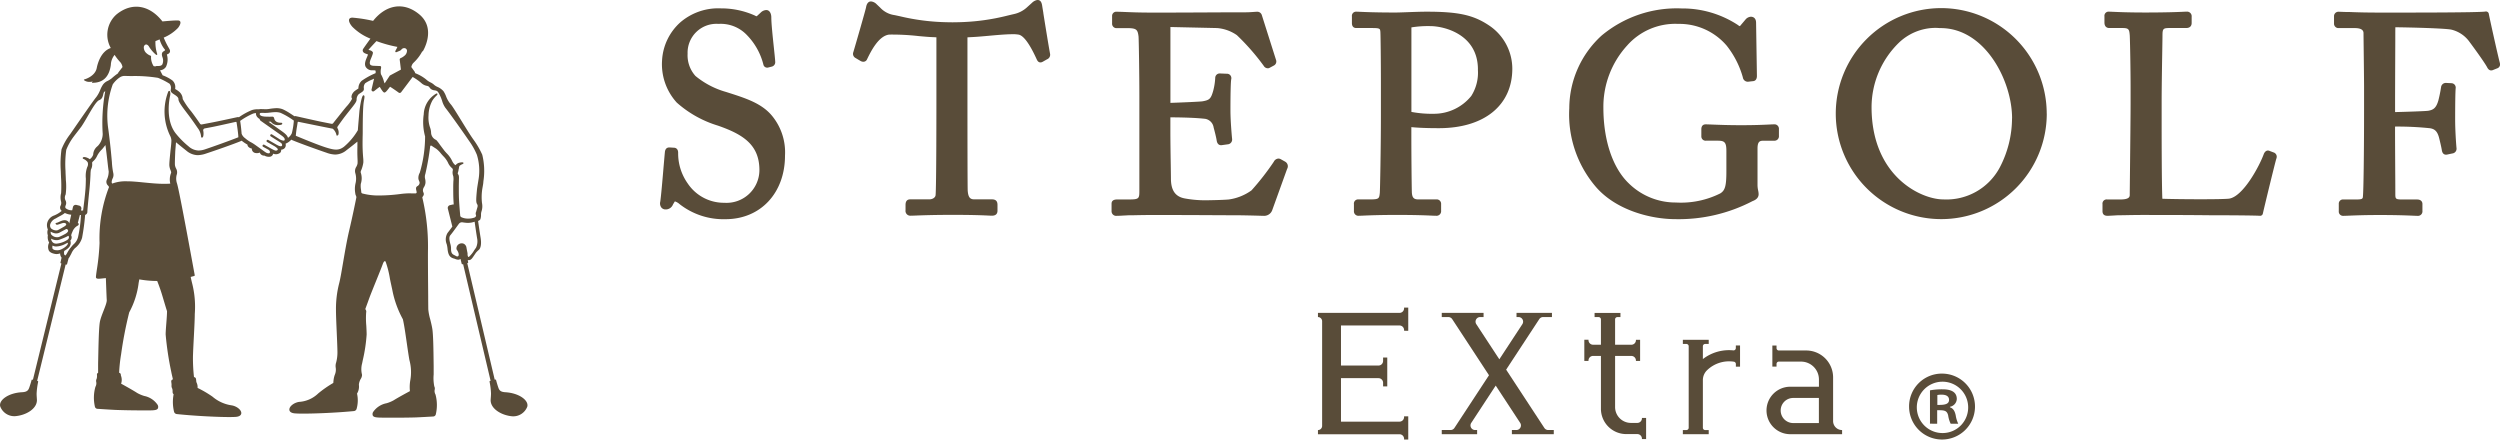 <svg height="42.195" viewBox="0 0 240 42.195" width="240" xmlns="http://www.w3.org/2000/svg"><g fill="#594c39" transform="translate(-175.291 -913.906)"><path d="m245.124 922.776-.137-.044a8.03 8.03 0 0 1 -2.932-1.533 2.972 2.972 0 0 1 -.754-2.14 2.768 2.768 0 0 1 2.966-2.859 3.463 3.463 0 0 1 2.721 1.066 6.231 6.231 0 0 1 1.595 2.865.369.369 0 0 0 .356.27.4.4 0 0 0 .119-.018l.317-.08a.435.435 0 0 0 .336-.481c-.01-.229-.064-.736-.132-1.378-.108-1.019-.242-2.287-.242-2.856 0-.429-.192-.717-.477-.717a.791.791 0 0 0 -.526.23l-.356.329c-.006.006-.037.036-.049.036a.4.4 0 0 1 -.158-.063 7.883 7.883 0 0 0 -3.263-.693 5.577 5.577 0 0 0 -3.919 1.353 5.287 5.287 0 0 0 -1.738 3.61 5.475 5.475 0 0 0 1.408 4.08 10.527 10.527 0 0 0 3.96 2.215l.042.015c2.429.851 3.934 1.861 3.934 4.263a3.156 3.156 0 0 1 -3.367 3.127 4.174 4.174 0 0 1 -3.516-1.855 4.994 4.994 0 0 1 -.919-2.953c0-.352-.218-.478-.4-.478l-.419-.026c-.114 0-.382 0-.449.4-.027.261-.075.822-.132 1.476-.1 1.227-.25 2.909-.318 3.336a.653.653 0 0 0 .112.561.5.5 0 0 0 .387.177.738.738 0 0 0 .721-.472c.071-.119.168-.282.187-.3a1.248 1.248 0 0 1 .452.265 6.829 6.829 0 0 0 4.407 1.444c3.362 0 5.711-2.513 5.711-6.111a5.512 5.512 0 0 0 -1.235-3.8c-.993-1.21-2.517-1.697-4.293-2.261zm53.549 6.653-.437-.245a.5.5 0 0 0 -.222-.056.535.535 0 0 0 -.443.314 24.742 24.742 0 0 1 -2.135 2.739 4.862 4.862 0 0 1 -2.177.874c-.543.051-1.875.078-2.324.078a10.774 10.774 0 0 1 -1.926-.181c-.872-.17-1.287-.751-1.308-1.824 0-.2-.008-.7-.017-1.321-.016-.992-.037-2.351-.037-3.246v-1.39c1.7.007 2.694.074 3.23.131a.984.984 0 0 1 .924.849c.109.4.243.932.288 1.222.054.39.263.472.428.472a.468.468 0 0 0 .082-.007l.613-.085a.455.455 0 0 0 .362-.495c-.038-.394-.16-1.759-.16-2.752 0-1.607.029-2.727.072-2.978a.439.439 0 0 0 -.073-.382.412.412 0 0 0 -.331-.16l-.679-.028a.428.428 0 0 0 -.45.437 6.075 6.075 0 0 1 -.2 1.248c-.216.744-.349.873-1.019.989-.245.041-2.32.126-3.083.15v-7.282l4.479.1a3.849 3.849 0 0 1 1.9.68 21.928 21.928 0 0 1 2.575 2.941.465.465 0 0 0 .39.241.335.335 0 0 0 .182-.048l.395-.211a.435.435 0 0 0 .214-.556l-1.363-4.3a.453.453 0 0 0 -.465-.313c-.05 0-.153.007-.284.016-.218.016-.518.037-.783.037-1.322 0-2.644.007-3.966.014s-2.642.013-3.964.013h-1.175c-1.111 0-1.894-.032-2.465-.056-.336-.013-.6-.024-.818-.024a.4.4 0 0 0 -.451.4v.721a.423.423 0 0 0 .477.451h.962c.912 0 1.016.143 1.1.8.025.251.079 3.588.079 5.794v8.944c0 .843 0 .911-1.071.911h-1.068c-.438 0-.53.217-.53.4v.721a.443.443 0 0 0 .5.45c.153 0 .348-.01.611-.025l.536-.028c.228 0 .494 0 .8-.01.413-.008.9-.017 1.469-.017 2.57 0 4.54.01 6.049.018.932.005 1.688.009 2.3.009h.008c1.122.018 1.745.037 2.063.047l.264.006a.826.826 0 0 0 .835-.575l1.414-3.921a.507.507 0 0 0 -.177-.701zm21.8-8.928c0 3.522-2.7 5.71-7.046 5.71-1.09 0-1.96-.033-2.646-.1v1.089c0 1.347.028 4.9.053 5.241.041.454.2.609.617.609h1.709a.424.424 0 0 1 .478.451v.64a.442.442 0 0 1 -.5.478c-.107 0-.25-.006-.457-.015-.507-.023-1.45-.065-3.254-.065-1.731 0-2.739.043-3.281.067-.194.008-.325.013-.4.013a.427.427 0 0 1 -.478-.45v-.669a.4.4 0 0 1 .425-.451h1.147c.844 0 .855-.094.913-.619.022-.224.105-4.341.105-7.5v-3.071c0-1.923-.029-4.679-.052-4.913-.028-.282-.035-.349-.779-.349h-1.527c-.194 0-.425-.083-.425-.477v-.641a.4.4 0 0 1 .425-.451c.077 0 .2.005.379.013.495.022 1.525.067 3.412.067.2 0 .6-.014 1.058-.031.641-.023 1.367-.049 1.879-.049 3.13 0 4.556.323 6.1 1.381a5 5 0 0 1 2.145 4.091zm-3.3.08c0-3.419-3.3-4.168-4.569-4.168a9.939 9.939 0 0 0 -1.818.123v8.114a10.613 10.613 0 0 0 2.192.179 4.6 4.6 0 0 0 3.554-1.709 4.182 4.182 0 0 0 .636-2.539zm28.418 5.263c-.117 0-.28.008-.507.019-.492.023-1.315.062-2.644.062-1.243 0-2.215-.039-2.795-.062-.276-.011-.476-.019-.6-.019-.194 0-.425.083-.425.477v.668a.41.41 0 0 0 .451.424h1.122c.633 0 .831.133.831.965v1.975c0 1.4-.123 1.837-.588 2.121a8.432 8.432 0 0 1 -4.249.873 6.409 6.409 0 0 1 -4.517-1.823c-1.559-1.485-2.454-4.14-2.454-7.285a8.708 8.708 0 0 1 2.278-5.96 6.156 6.156 0 0 1 4.906-2.079 5.966 5.966 0 0 1 4.655 2.092 8.658 8.658 0 0 1 1.548 3.036.484.484 0 0 0 .5.424l.452-.053c.093 0 .4-.036.4-.508l-.08-5.095c0-.543-.385-.585-.5-.585a.731.731 0 0 0 -.523.28l-.463.547a.382.382 0 0 1 -.072.079.418.418 0 0 1 -.171-.1 9.7 9.7 0 0 0 -5.419-1.6 11.257 11.257 0 0 0 -7.678 2.6 9.475 9.475 0 0 0 -3.106 6.979 10.69 10.69 0 0 0 2.52 7.513c1.972 2.315 5.367 3.136 7.676 3.136a15.361 15.361 0 0 0 7.388-1.728c.192-.077.592-.237.592-.672a1.832 1.832 0 0 0 -.047-.359 2.6 2.6 0 0 1 -.059-.495v-3.524c0-.7.244-.751.563-.751h1.042a.431.431 0 0 0 .45-.478v-.64a.427.427 0 0 0 -.482-.454zm26.19-1.03a10.128 10.128 0 1 1 -10.128-10.129 10.14 10.14 0 0 1 10.123 10.129zm-3.33.448c0-3.616-2.612-8.659-6.866-8.659-.042 0-.1 0-.17-.007-.1-.006-.229-.013-.385-.013a5.112 5.112 0 0 0 -3.485 1.464 8.651 8.651 0 0 0 -2.584 6.138c0 6.633 4.733 8.865 6.892 8.865a5.8 5.8 0 0 0 5.4-3.037 10.21 10.21 0 0 0 1.193-4.751zm25.209 3.324a.253.253 0 0 0 -.054-.028l-.4-.15c-.226-.112-.436-.04-.579.255-.426 1.184-1.991 4.107-3.337 4.312-.293.038-1.282.059-2.713.059-1.543 0-3.094-.024-3.7-.048-.064-1.417-.067-6.09-.067-7.065v-2.3c0-1.3.039-3.673.063-5.088.01-.615.017-1.055.017-1.16 0-.689.038-.777.671-.777h1.6c.478 0 .53-.334.53-.477v-.614a.442.442 0 0 0 -.5-.478c-.058 0-.166 0-.331.011-.533.023-1.641.069-3.621.069-1.619 0-2.563-.043-3.07-.066-.19-.008-.32-.014-.4-.014a.4.4 0 0 0 -.451.451v.587c0 .493.345.531.451.531h1.254c.62 0 .678.108.725.712.028.491.08 3.316.08 5.005v1.5c0 1.043-.033 4.13-.057 6.384-.013 1.246-.024 2.217-.024 2.4 0 .16 0 .457-.884.457h-1.281a.4.4 0 0 0 -.451.451v.668c0 .3.16.45.477.45.112 0 .271-.009.492-.022l.549-.031c.239 0 .516 0 .836-.01.431-.008.942-.017 1.54-.017 1.418 0 4.058 0 6.435.027 2.463 0 4.463.027 4.785.053h.021a.263.263 0 0 0 .257-.206c.181-.809 1.209-5.034 1.294-5.267a.214.214 0 0 0 .018-.061.427.427 0 0 0 -.18-.503zm21.618-8.634c-.192-.711-.987-4.3-1.064-4.729a.267.267 0 0 0 -.12-.172.281.281 0 0 0 -.21-.037c-.135.03-1.19.1-8.073.1h-2.109c-1.04 0-1.954-.017-2.8-.053-.4 0-.675-.012-.861-.02-.1 0-.176-.007-.233-.007a.424.424 0 0 0 -.451.423v.722a.424.424 0 0 0 .451.424h1.549c.831 0 .831.371.831.51 0 .11.006.627.014 1.306.016 1.268.039 3.184.039 3.954v1.869c0 4.638-.054 7.946-.106 8.475-.015.261-.019.339-.672.339h-1.2a.4.4 0 0 0 -.449.4v.721a.41.41 0 0 0 .423.45c.124 0 .307-.007.561-.018.559-.023 1.494-.062 2.937-.062 1.706 0 2.712.044 3.253.067.184.008.307.013.378.013a.431.431 0 0 0 .478-.478v-.667c0-.2-.132-.424-.505-.424h-1.319c-.778 0-.778-.033-.778-.59 0-.166 0-1.035-.009-2.051-.008-1.436-.017-3.168-.017-3.636v-.724a30.048 30.048 0 0 1 3.331.157c.471.064.717.3.876.849.082.3.263 1.081.289 1.292.021.1.082.4.4.4a.56.56 0 0 0 .1-.01l.506-.107a.454.454 0 0 0 .4-.5c-.055-.557-.132-1.822-.132-2.75 0-1.613.019-2.739.053-3.044a.421.421 0 0 0 -.41-.451l-.547-.027a.461.461 0 0 0 -.448.407 13.033 13.033 0 0 1 -.26 1.279c-.212.729-.481.9-.965.987-.25.042-2.374.11-3.19.127v-1.066c0-1.113.012-3.974.02-5.783 0-.56 0-1.018.006-1.294 1.289.012 4.826.1 5.388.231a3 3 0 0 1 1.72 1.157c.823 1.107 1.471 2.038 1.685 2.418.055.11.17.338.412.338a.42.42 0 0 0 .132-.024l.5-.2a.4.4 0 0 0 .191-.491zm-139.822-4.781c-.057-.351-.1-.6-.109-.675-.033-.206-.093-.59-.438-.59a.48.48 0 0 0 -.131.02 1.018 1.018 0 0 0 -.42.254c-.166.152-.333.3-.494.446a2.711 2.711 0 0 1 -1.265.638c-.19.043-.376.088-.564.133a20.973 20.973 0 0 1 -4.786.643c-.427.01-.609.011-1.031 0a21.125 21.125 0 0 1 -4.543-.575l-.491-.106a2.3 2.3 0 0 1 -1.391-.717l-.336-.319a.873.873 0 0 0 -.437-.26c-.3-.082-.521.124-.59.56-.051.264-.944 3.365-1.219 4.289a.447.447 0 0 0 .215.563c.158.095.315.189.488.29a.579.579 0 0 0 .258.071.385.385 0 0 0 .36-.247l.015-.031c.354-.722 1.091-2.225 2.118-2.332a22.713 22.713 0 0 1 2.837.146c.569.051 1.06.094 1.368.1l.316.016v5.7c0 .89 0 8.712-.079 9.456-.016.194-.238.4-.618.4h-1.815c-.3 0-.451.179-.451.531v.507a.463.463 0 0 0 .5.531c.106 0 .269-.006.506-.015.6-.023 1.7-.065 3.552-.065 1.976 0 2.945.046 3.411.068.156.008.26.012.327.012.439 0 .531-.259.531-.478v-.56c0-.228-.055-.531-.531-.531h-1.682c-.375 0-.589-.131-.645-.82-.02-.351-.026-5.375-.026-8.288v-6.446c.132-.007.265-.013.393-.022.451-.018 1.028-.07 1.638-.125.828-.075 1.684-.152 2.3-.152a2.969 2.969 0 0 1 .616.046c.461.122 1.015.878 1.648 2.247l.053.115c.055.114.146.3.365.3a.439.439 0 0 0 .211-.063c.14-.078.28-.158.411-.233a.473.473 0 0 0 .294-.546c-.153-.826-.473-2.816-.644-3.886z"/><path d="m225.914 952.935a1.445 1.445 0 0 1 -1.42.938c-1.055-.08-2.134-.732-2.1-1.581.006-.154.044-.474.032-.677a6.81 6.81 0 0 0 -.137-1.062.064.064 0 0 1 .047-.076l.053-.013-2.639-11.2-.051.012a.073.073 0 0 1 -.085-.052l-.116-.464a.362.362 0 0 1 -.225.078.814.814 0 0 1 -.282-.071 1.123 1.123 0 0 0 -.114-.039c-.418-.108-.571-.352-.629-1a2.734 2.734 0 0 0 -.072-.378 1.208 1.208 0 0 1 .084-1.087c.108-.134.282-.367.456-.605l-.432-1.72a.274.274 0 0 1 .2-.335l.272-.064a.265.265 0 0 1 .093 0c-.02-.289-.036-.577-.041-.818s-.006-.543-.007-.836c0-.222.008-.423.015-.585a1.806 1.806 0 0 0 -.011-.486.915.915 0 0 1 -.04-.57v-.033a.223.223 0 0 0 -.071-.158 1.435 1.435 0 0 1 -.4-.54 2.3 2.3 0 0 0 -.46-.629c-.09-.1-.171-.187-.238-.274a2.56 2.56 0 0 0 -.435-.428s-.207-.127-.418-.271a.153.153 0 0 0 -.081-.03c-.054 0-.071.061-.076.1a25.1 25.1 0 0 1 -.46 2.62.818.818 0 0 0 -.018.495 1.274 1.274 0 0 1 .028.375.969.969 0 0 1 -.14.394.61.61 0 0 0 -.1.253.485.485 0 0 0 .042.263.315.315 0 0 1 -.026.344l-.016.024a.577.577 0 0 0 -.064.108 20.454 20.454 0 0 1 .547 4.945c-.015.6.005 2.969.018 4.537 0 .647.01 1.134.009 1.254a4.993 4.993 0 0 0 .184.958c.08.32.162.651.208.952.088.58.107 2.1.119 3.111l.006.44v.8a3.992 3.992 0 0 0 .061 1.147.434.434 0 0 1 .039.309.672.672 0 0 0 .074.464 3.87 3.87 0 0 1 .03 1.915.267.267 0 0 1 -.236.2c-.363.021-1.058.062-1.627.087-.506.022-1.819.032-2.744.028-.287 0-.788-.005-.93-.016-.23-.018-.427-.043-.506-.181a.385.385 0 0 1 .037-.363 2.017 2.017 0 0 1 1.285-.828 3.307 3.307 0 0 0 .664-.274c.491-.307 1.375-.782 1.573-.888a3.794 3.794 0 0 1 .033-1.018 4.426 4.426 0 0 0 -.085-1.977c-.081-.465-.167-1.057-.249-1.629-.125-.868-.254-1.765-.377-2.279a9.57 9.57 0 0 1 -1.019-2.847c-.079-.358-.152-.7-.219-1.025a9.191 9.191 0 0 0 -.421-1.666.143.143 0 0 0 -.077-.034c-.035 0-.108.039-.2.3-.073.212-.344.883-.631 1.593s-.572 1.416-.656 1.653c-.094.266-.186.518-.258.711-.062.168-.12.326-.126.351 0-.007.013.009.021.021a.348.348 0 0 1 .063.3 8.105 8.105 0 0 0 .015 1.283c.016.314.031.611.032.818a15.147 15.147 0 0 1 -.374 2.487l-.061.3a2.115 2.115 0 0 0 -.023 1.018c0 .026.011.049.015.071a.75.75 0 0 1 -.125.4 1.343 1.343 0 0 0 -.174.517v.073a1.264 1.264 0 0 1 -.181.815 2.978 2.978 0 0 1 -.047 1.487.306.306 0 0 1 -.247.192c-1.635.16-3.8.25-4.956.245-.306 0-.545-.009-.71-.022-.457-.037-.533-.241-.537-.36-.011-.312.435-.667.937-.745a2.9 2.9 0 0 0 1.837-.814 10.779 10.779 0 0 1 1.446-1.005 3.53 3.53 0 0 1 .054-.465 2.486 2.486 0 0 1 .086-.308 1.254 1.254 0 0 0 .094-.674 1.053 1.053 0 0 1 .04-.52 3.8 3.8 0 0 0 .122-1.047c-.007-.439-.036-1.119-.068-1.839-.036-.828-.074-1.685-.072-2.141a9.843 9.843 0 0 1 .3-2.546c.106-.393.232-1.135.378-1.993.171-1 .365-2.143.586-3.078.317-1.344.59-2.686.693-3.2a.412.412 0 0 0 -.056-.2.584.584 0 0 1 -.047-.19 2.394 2.394 0 0 1 .03-.992 1.9 1.9 0 0 0 -.021-.923.742.742 0 0 1 .09-.636 1.1 1.1 0 0 0 .116-.3 3.009 3.009 0 0 0 0-.433c-.008-.2-.019-.45-.018-.745 0-.118 0-.24.005-.362 0-.189.007-.383 0-.575-.28.231-.686.552-1.038.819a1.742 1.742 0 0 1 -1.087.423 2.621 2.621 0 0 1 -.835-.173c-.76-.257-2.622-.922-3.325-1.224a.189.189 0 0 1 -.058-.038 1.465 1.465 0 0 1 -.553.393.456.456 0 0 1 -.068.407.5.5 0 0 1 -.354.169.387.387 0 0 1 -.081.282.655.655 0 0 1 -.685.1.533.533 0 0 1 -.032.087.366.366 0 0 1 -.242.2.853.853 0 0 1 -.566-.1h-.016a.434.434 0 0 1 -.4-.226.473.473 0 0 1 -.025-.066h-.005a.752.752 0 0 1 -.464.032.41.41 0 0 1 -.3-.42.569.569 0 0 1 -.356-.193.4.4 0 0 1 -.07-.191 3.276 3.276 0 0 1 -.554-.372.214.214 0 0 1 -.052.032c-.7.295-2.573.944-3.335 1.195a2.641 2.641 0 0 1 -.836.165 1.742 1.742 0 0 1 -1.084-.433c-.2-.155-.747-.6-.993-.805-.008.151-.066.758-.073.917-.023.577-.045 1.123-.027 1.279a1.073 1.073 0 0 0 .1.308.738.738 0 0 1 .061.64 1.43 1.43 0 0 0 .037.812c.245.769 1.637 8.475 1.7 8.8a.07.07 0 0 1 -.049.079s-.128.039-.339.091c.043.215.085.4.124.552a9.175 9.175 0 0 1 .269 3.01c0 .837-.153 3.136-.175 4.1a16.207 16.207 0 0 0 .1 1.957.2.2 0 0 1 .187.155 1.642 1.642 0 0 1 .025.189.517.517 0 0 0 .044.2.959.959 0 0 1 .087.492 10.71 10.71 0 0 1 1.432.84 3.607 3.607 0 0 0 1.835.834c.5.082.945.441.931.753-.006.118-.083.322-.54.355-.166.012-.4.017-.71.016-1.152-.005-3.32-.114-4.955-.288a.31.31 0 0 1 -.245-.2 3.942 3.942 0 0 1 -.046-1.7c-.092-.082-.1-.137-.1-.281 0-.04 0-.088-.009-.149a.53.53 0 0 0 -.043-.15.518.518 0 0 1 -.047-.3 1.368 1.368 0 0 0 -.016-.213c-.005-.041-.01-.084-.015-.126a.194.194 0 0 1 .049-.15.2.2 0 0 1 .114-.06c-.057-.249-.116-.491-.159-.716a29.7 29.7 0 0 1 -.541-3.6c.007-.567.137-1.715.132-2.238-.113-.323-.357-1.187-.529-1.734-.123-.39-.267-.784-.414-1.158a9.867 9.867 0 0 1 -1.718-.153l-.061.331a7.939 7.939 0 0 1 -.906 2.833 37.495 37.495 0 0 0 -.781 4.034 14.953 14.953 0 0 0 -.189 1.77.184.184 0 0 1 .163.175.365.365 0 0 0 .027.14 1.117 1.117 0 0 1 0 .728c.214.117 1.075.591 1.556.9a3.312 3.312 0 0 0 .662.28 2.018 2.018 0 0 1 1.278.839.385.385 0 0 1 .033.363c-.08.137-.277.161-.507.177-.142.01-.643.009-.928.008-.926 0-2.239-.025-2.746-.052-.57-.03-1.264-.076-1.627-.1a.264.264 0 0 1 -.234-.2 3.859 3.859 0 0 1 .048-1.914.684.684 0 0 0 .078-.464.435.435 0 0 1 .041-.309.979.979 0 0 0 .026-.395.187.187 0 0 1 .051-.136.159.159 0 0 1 .063-.039c0-.316-.006-.725.005-1.182.021-.889.048-2.989.155-3.659s.7-1.752.669-2.152c-.014-.178-.049-1.076-.085-2.1l-.24.024c-.195.021-.35.037-.46.037-.062 0-.254 0-.253-.156 0-.107.038-.376.091-.748a21.085 21.085 0 0 0 .255-2.532 13.568 13.568 0 0 1 .911-5.368l-.014-.025c-.01-.016-.02-.031-.027-.045a.638.638 0 0 0 -.051-.065.483.483 0 0 1 -.144-.5l.024-.065a1.874 1.874 0 0 0 .179-.82c-.026-.112-.062-.433-.113-.878-.056-.493-.124-1.1-.2-1.63-.113.144-.27.345-.332.412a2.28 2.28 0 0 0 -.466.626 1.485 1.485 0 0 1 -.4.535.291.291 0 0 0 -.084.132 1.009 1.009 0 0 1 -.112.648 3.237 3.237 0 0 0 -.039.479c-.016.318-.04.8-.1 1.4-.138 1.334-.205 2.071-.2 2.189a.306.306 0 0 1 -.216.284 21 21 0 0 1 -.294 2.2 1.945 1.945 0 0 1 -.69 1 1.648 1.648 0 0 0 -.334.5c-.022.044-.041.082-.056.109s-.046.083-.068.124a1.141 1.141 0 0 1 -.149.238l-.144.551a.071.071 0 0 1 -.085.051l-.051-.012-2.736 11.172.052.013a.064.064 0 0 1 .046.077 6.824 6.824 0 0 0 -.145 1.061c-.014.2.021.523.025.676.025.85-1.06 1.493-2.116 1.563a1.444 1.444 0 0 1 -1.411-.95c-.14-.6.8-1.286 2.107-1.351.451-.023.585-.171.675-.417.073-.2.193-.59.232-.746a.062.062 0 0 1 .076-.045l.053.013 2.735-11.166-.036-.009a.071.071 0 0 1 -.053-.084l.106-.465a.583.583 0 0 1 -.092-.155.806.806 0 0 1 -.05-.252 1.084 1.084 0 0 1 -.363.063c-.3-.022-.644-.147-.73-.367a.882.882 0 0 1 .042-.734 1.034 1.034 0 0 1 -.124-.7.863.863 0 0 1 0-.561 1.008 1.008 0 0 1 -.075-.568 1.029 1.029 0 0 1 .681-.775 2.671 2.671 0 0 0 .725-.44l-.046-.04a.4.4 0 0 1 -.052-.485c.009-.024.018-.045.023-.063a.55.55 0 0 0 .016-.294 1.562 1.562 0 0 1 0-.822 12.285 12.285 0 0 0 -.01-1.533v-.014c-.008-.193-.015-.381-.02-.549a10.126 10.126 0 0 1 .068-2.108 5.955 5.955 0 0 1 .832-1.456l.268-.388c.781-1.132 1.96-2.842 2.235-3.169a2.952 2.952 0 0 0 .4-.737 2.658 2.658 0 0 1 .251-.471 1.114 1.114 0 0 1 .382-.32 2.247 2.247 0 0 0 .444-.271 6.208 6.208 0 0 1 .618-.491.206.206 0 0 1 .04-.095l.385-.5a1.009 1.009 0 0 0 -.164-.412l-.062-.071a4.988 4.988 0 0 1 -.532-.686 1.592 1.592 0 0 0 -.361.96c-.153 1.145-.746 1.723-1.762 1.719h-.006a.043.043 0 0 1 -.04-.031.042.042 0 0 1 .018-.047s.034-.022.077-.054a1.222 1.222 0 0 1 -.332.045.837.837 0 0 1 -.526-.163.042.042 0 0 1 -.013-.042.041.041 0 0 1 .031-.031c.01 0 1.04-.271 1.2-1.1.078-.405.391-1.6 1.347-1.918a2.6 2.6 0 0 1 .559-3.232c1.54-1.237 3.225-.835 4.4.682 0 0 1.143-.113 1.5-.093s.252.384 0 .708a4.044 4.044 0 0 1 -1.376.937 7.144 7.144 0 0 0 .477.976c.045.079.077.136.089.163a.331.331 0 0 1 .025.252.393.393 0 0 1 -.242.208l-.034.015c-.005 0-.011.017 0 .061a1.632 1.632 0 0 1 -.1 1.132.764.764 0 0 1 -.57.334l.25.478a3.754 3.754 0 0 1 .945.5.862.862 0 0 1 .262.754c-.006.065 0 .067.061.1l.045.026a2.247 2.247 0 0 1 .245.174.96.96 0 0 1 .37.722 7.175 7.175 0 0 0 .824 1.2c.326.426.671.924.848 1.183a.161.161 0 0 0 .145.06l.942-.179c.544-.1 2.044-.427 2.491-.524h.019a.214.214 0 0 1 .125.011 6.336 6.336 0 0 1 1.253-.69 1.921 1.921 0 0 1 .573-.079c.033 0 .064 0 .1.006a.786.786 0 0 1 .209-.021c.173.005.334.012.506.012a2.163 2.163 0 0 0 .265-.027 5.414 5.414 0 0 1 .73-.075 1.877 1.877 0 0 1 .307.032 1.347 1.347 0 0 1 .3.091 5.329 5.329 0 0 1 .514.279c.284.179.563.368.578.378a.2.2 0 0 1 .126-.012c.017 0 1.883.427 2.5.551l.941.187a.168.168 0 0 0 .147-.062c.139-.182.3-.382.468-.591.149-.186.3-.379.458-.576.1-.124.213-.264.33-.405a3.486 3.486 0 0 0 .562-.773c-.15-.194.006-.544.249-.741a2.8 2.8 0 0 1 .243-.17c.035-.022.082-.053.114-.076a.978.978 0 0 1 .319-.741 7.023 7.023 0 0 1 1.325-.727.547.547 0 0 0 .006-.206.081.081 0 0 0 -.049-.065c-.058-.005-.223-.007-.244-.008a.7.7 0 0 1 -.651-.317c-.165-.281-.009-.65.117-.947.018-.041.034-.08.049-.117.044-.109.042-.135.041-.138s-.017-.009-.03-.014l-.073-.025c-.153-.053-.311-.107-.373-.241a.262.262 0 0 1 .015-.247c.054-.09.38-.546.618-.878l.082-.114a5.072 5.072 0 0 1 -1.742-1.144c-.347-.4-.484-.851 0-.873a13.753 13.753 0 0 1 2 .312c1.193-1.507 2.882-1.895 4.411-.644 1.716 1.4.357 3.572.357 3.572l-.046-.005a4.131 4.131 0 0 1 -.816 1.073l-.07.071a.794.794 0 0 0 -.166.368l.313.436a.2.2 0 0 1 .038.106.118.118 0 0 0 .072.066 3.865 3.865 0 0 1 .995.577 1.666 1.666 0 0 0 .421.286 1.351 1.351 0 0 1 .356.239 1.209 1.209 0 0 0 .307.19 1.6 1.6 0 0 1 .586.419 2.506 2.506 0 0 1 .26.524 2.568 2.568 0 0 0 .459.757c.168.2.562.843.98 1.52.36.585.733 1.19 1.009 1.6.049.072.107.156.171.246a7.922 7.922 0 0 1 .842 1.449 6.511 6.511 0 0 1 .112 2.534l-.015.177c-.008.089-.032.222-.057.364s-.051.282-.06.38a5.14 5.14 0 0 0 -.005 1.181 1.555 1.555 0 0 1 -.054.821 1.035 1.035 0 0 0 -.04.311 1.256 1.256 0 0 1 -.055.4.213.213 0 0 1 -.09.12c-.007 0-.056.034-.135.074.047.33.173 1.205.239 1.6.094.567.027 1.008-.178 1.179a2 2 0 0 0 -.272.272c-.069.1-.125.183-.173.254-.177.264-.244.362-.382.43a.4.4 0 0 1 -.157.023.436.436 0 0 1 -.073-.005l.044.2a.071.071 0 0 1 -.053.084l-.036.009 2.637 11.189.053-.013a.062.062 0 0 1 .076.045c.038.157.154.55.225.748.089.248.221.4.672.423 1.311.082 2.248.772 2.103 1.375zm-44.5-17.255c.156-.091.25-.176.234-.243-.029-.121-.177-.131-.222-.131a.364.364 0 0 0 -.1.011c-.092.025-.144.042-.222.069-.059.02-.132.045-.247.081a.262.262 0 0 1 -.081.013.138.138 0 0 1 -.15-.113.056.056 0 0 1 .057-.058.971.971 0 0 0 .27-.1c.086-.039.184-.083.284-.117a.763.763 0 0 1 .26-.045.466.466 0 0 1 .392.184.339.339 0 0 1 .049.13l.191-.843a1.688 1.688 0 0 1 -.619-.171c-.013.014-.024.031-.037.043a3.448 3.448 0 0 1 -.456.274c-.11.06-.213.116-.279.157-.032.02-.068.04-.106.061a.923.923 0 0 0 -.5.506.442.442 0 0 0 .056.439.789.789 0 0 0 .492.2.365.365 0 0 0 .157-.027c.168-.08.49-.27.576-.32zm-1.212.728a.725.725 0 0 0 .747.25 5.9 5.9 0 0 0 .636-.314c.19-.114.244-.224.246-.27a.179.179 0 0 0 -.187-.184c-.039.025-.083.051-.134.077-.137.071-.531.285-.535.287a.753.753 0 0 1 -.295.06.587.587 0 0 1 -.112-.01 1.292 1.292 0 0 1 -.409-.158.446.446 0 0 0 .041.262zm.049.622a.5.5 0 0 0 .218.222.561.561 0 0 0 .235.044 2.279 2.279 0 0 0 .918-.282 1.441 1.441 0 0 0 .156-.1.284.284 0 0 0 .131-.259.129.129 0 0 0 -.079-.113.707.707 0 0 1 -.094.063 6.025 6.025 0 0 1 -.588.254l-.1.041a.864.864 0 0 1 -.356.059.971.971 0 0 1 -.495-.145.621.621 0 0 0 .053.216zm.988.782c.309-.149.625-.432.559-.584a.069.069 0 0 0 -.014-.022c-.065.038-.128.072-.193.1a1.985 1.985 0 0 1 -.933.264.658.658 0 0 1 -.316-.09.453.453 0 0 0 0 .311.465.465 0 0 0 .327.132.9.9 0 0 0 .569-.111zm1.825-3.265h-.106l-.2.777a.092.092 0 0 1 .092.075.176.176 0 0 1 -.114.175 1.117 1.117 0 0 0 -.5.606l-.022.045a1.426 1.426 0 0 0 -.091.281.371.371 0 0 1 .041.112.444.444 0 0 1 -.125.39v.013a.293.293 0 0 1 .036.113c.045.408-.246.637-.6.85l-.015.011a.635.635 0 0 0 0 .344.216.216 0 0 0 .12.091 1.308 1.308 0 0 0 .172-.263l.028-.048a3.239 3.239 0 0 1 .256-.39c.042-.053.085-.1.126-.155a2.222 2.222 0 0 1 .2-.221 1.339 1.339 0 0 0 .424-.7 12.218 12.218 0 0 0 .277-2.106zm2.33-11.871c-.055-.005-.112.065-.139.113-.08.148-.056.589-.433.727-.273.1-.691.824-1.1 1.524-.2.349-.411.71-.606 1-.026.039-.193.256-.37.485s-.344.447-.376.492a5.413 5.413 0 0 0 -.717 1.269 9.839 9.839 0 0 0 -.071 2.048c0 .173.013.367.021.567l.011.285a6.062 6.062 0 0 1 -.015 1.366l-.018.056a.6.6 0 0 0 .015.568.532.532 0 0 1 0 .442.542.542 0 0 0 -.019.057.254.254 0 0 0 .008.207.885.885 0 0 0 .627.21h.012l.069-.307a.274.274 0 0 1 .333-.206l.271.067a.274.274 0 0 1 .2.336l-.036.138h.206c.054-.407.194-1.51.237-2.176.02-.3.025-.615.03-.889a2.448 2.448 0 0 1 .133-1.111.558.558 0 0 0 .039-.467.913.913 0 0 0 -.411-.317.084.084 0 0 1 -.059-.1c.019-.084.146-.08.235-.068a1.124 1.124 0 0 1 .443.2.388.388 0 0 0 .039-.034.852.852 0 0 0 .285-.41 1.073 1.073 0 0 1 .377-.774c.037-.033.075-.067.116-.111a1.7 1.7 0 0 0 .42-1.1 16.82 16.82 0 0 1 .242-4.087zm3.994-3.633a1.07 1.07 0 0 0 .36.21.058.058 0 0 1 .029.022l.006.007.005.007a.066.066 0 0 1 .005.031 1.568 1.568 0 0 0 .246.934 1.053 1.053 0 0 1 .147.031.459.459 0 0 1 .17-.044h.11c.225 0 .333-.04.412-.157a.919.919 0 0 0 0-.711c-.112-.326 0-.471.116-.535.018-.01.111-.08.132-.095s.028-.049-.072-.161l-.031-.04a2.647 2.647 0 0 1 -.409-.856c-.132.057-.266.113-.4.167a3.562 3.562 0 0 0 .167 1.228.07.07 0 0 1 -.063.1.065.065 0 0 1 -.042-.015 3.159 3.159 0 0 1 -.707-.83c-.059-.078-.187-.2-.316-.144a.287.287 0 0 0 -.155.224.739.739 0 0 0 .289.627zm8.785 8.04c-.01-.38-.134-1.182-.173-1.427a.06.06 0 0 0 -.06-.052c-.2.041-.453.1-.731.16-.569.127-1.214.271-1.534.332l-.728.138a.188.188 0 0 0 -.141.238 1.322 1.322 0 0 1 .006.469c-.01.062-.051.178-.133.178-.008 0-.082 0-.083-.1a1.555 1.555 0 0 0 -.324-.819c-.452-.666-.761-1.087-.943-1.324-.647-.846-.91-1.215-.909-1.458 0-.132-.115-.261-.385-.43-.173-.109-.359-.226-.358-.393 0-.008.005-.047.009-.085s.007-.055.008-.066a.612.612 0 0 0 -.126-.5 6.886 6.886 0 0 0 -1.111-.566 13.9 13.9 0 0 0 -2.49-.17c-.265 0-.508-.008-.708-.015h-.014a.855.855 0 0 0 -.448.138 2.54 2.54 0 0 0 -.683.678 8.849 8.849 0 0 0 -.421 4.326c.186 1.393.279 2.434.34 3.122a6.8 6.8 0 0 0 .13 1.052.755.755 0 0 1 -.066.542.9.9 0 0 0 -.087.361.339.339 0 0 0 .054.118 3.7 3.7 0 0 1 1.417-.219c.512 0 1.063.057 1.646.115.623.061 1.267.125 1.9.127.215 0 .418-.005.611-.018a1.708 1.708 0 0 1 .066-1c.037-.073.018-.137-.045-.3a1.456 1.456 0 0 1 -.11-.435c-.013-.189.036-.7.1-1.338.01-.107.022-.211.034-.318.028-.243.056-.494.063-.74a1.074 1.074 0 0 0 -.132-.479 5.317 5.317 0 0 1 -.191-4.171c.015-.04.044-.122.114-.122a.106.106 0 0 1 .066.034.722.722 0 0 1 .016.437c-.086.4-.46 2.431.6 3.683a8.293 8.293 0 0 0 1.175 1.17 1.5 1.5 0 0 0 .958.4 2 2 0 0 0 .629-.116c.777-.259 2.465-.865 3.191-1.157zm4.138.584a.7.7 0 0 0 -.131-.1c-.1-.061-.205-.131-.292-.185-.25-.155-.61-.389-.61-.389a.109.109 0 0 1 -.032-.143.11.11 0 0 1 .152-.042l.636.4a.952.952 0 0 0 .493.2.1.1 0 0 0 .084-.048.182.182 0 0 0 -.006-.155c-.059-.154-.307-.3-.606-.517 0 0-.882-.622-1.247-.878l-.424-.3a.249.249 0 0 1 -.11-.181.8.8 0 0 1 -.252-.215.5.5 0 0 1 -.1-.356 1.511 1.511 0 0 0 -.282.055 6.6 6.6 0 0 0 -1.238.7c.087.546.119.983.141 1.232a.929.929 0 0 0 .338.43 3.272 3.272 0 0 0 .266.207c.044.031.088.06.13.087.041.026.081.05.118.07a3.647 3.647 0 0 1 .366.218c.126.087.34.241.545.388l.286.206c.1.074.188.137.261.181a.5.5 0 0 0 .312.092.106.106 0 0 0 .064-.032.17.17 0 0 0 .033-.094.277.277 0 0 0 -.1-.189c-.048-.034-.259-.149-.356-.2l-.2-.112a.11.11 0 0 1 -.042-.152.112.112 0 0 1 .152-.043l.05.028.6.335.187.1a1.194 1.194 0 0 0 .148.066.263.263 0 0 0 .264 0c.068-.053.065-.115 0-.183a1.587 1.587 0 0 0 -.237-.189l-.041-.024-.361-.206-.1-.059-.034-.019-.087-.049-.109-.062a.112.112 0 1 1 .111-.194c.026.015.658.373.756.432.009.005.16.09.239.121a.666.666 0 0 0 .158.044c.074.01.125 0 .15-.039a.13.13 0 0 0 .022-.067.27.27 0 0 0 -.066-.17zm1.193-2.189a.083.083 0 0 1 -.03-.011 7.082 7.082 0 0 0 -1.259-.731 1.573 1.573 0 0 0 -.458-.066 4.4 4.4 0 0 0 -.55.046h-.026l-.172.02a3.3 3.3 0 0 1 -.436.007h-.137c-.129 0-.158.012-.165.017a.127.127 0 0 0 -.014.185c.08.11.331.151.545.158.387.013.474.007.62 0 .1 0 .168.041.2.2.022.1.136.4.643.387h.017c.1 0 .107.067.108.08 0 .044-.023.1-.172.127a1.438 1.438 0 0 1 -.239.02.8.8 0 0 1 -.639-.272.3.3 0 0 0 -.1-.07 1 1 0 0 1 -.146.02l-.016.01c.357.25.844.594 1.125.793.385.272.666.475.735.739a1.056 1.056 0 0 0 .371-.446 6.813 6.813 0 0 0 .191-1.213zm8.074-5.24.2.007a.1.1 0 0 1 .073.033c.04.047.029.116.011.23a1.311 1.311 0 0 0 0 .525 2.758 2.758 0 0 1 .275.658 1.225 1.225 0 0 0 .081.22l.468-.708a.2.2 0 0 1 .075-.068l1.018-.546-.116-.949a.156.156 0 0 1 .1-.16 1.19 1.19 0 0 0 .327-.2.621.621 0 0 0 .271-.549.276.276 0 0 0 -.2-.2.348.348 0 0 0 -.343.142.38.38 0 0 1 -.129.1l-.319.133a.134.134 0 0 1 -.052.012h-.04l-.03-.04a.093.093 0 0 1 .008-.1 3.752 3.752 0 0 0 .185-.37 12.124 12.124 0 0 1 -2.009-.557c-.245.259-.636.675-.77.842.061.015.147.042.147.042a.46.46 0 0 1 .269.175c.038.068 0 .206-.171.615-.02.047-.036.084-.044.106-.034.094-.126.342-.027.476.058.079.2.118.428.119zm7.412 9.511.016.015a.276.276 0 0 0 .057-.043.77.77 0 0 1 .209-.157 1.233 1.233 0 0 1 .378-.076.215.215 0 0 1 .079.012l.045.016.008.054c0 .053-.043.071-.086.089a1.136 1.136 0 0 0 -.273.153c-.048.037-.065.151-.078.234a.589.589 0 0 1 -.03.136.169.169 0 0 0 -.006.045q0 .026-.006.054a1.241 1.241 0 0 1 -.032.122c-.023.072-.051.161-.024.2.115.152.112.243.1.622 0 .158-.01.369-.009.661s0 .579.006.827c.013.578.076 1.3.118 1.771l.011.127a.2.2 0 0 0 .1.141 1.45 1.45 0 0 0 .663.139 1.693 1.693 0 0 0 .633-.11.259.259 0 0 0 .118-.14.107.107 0 0 0 0-.076.418.418 0 0 1 .013-.333c.01-.035.022-.074.033-.118.02-.074.039-.138.056-.194.062-.2.087-.285 0-.425-.114-.182-.092-.5-.01-1.376.015-.166.1-.654.14-.916l.022-.133a5.142 5.142 0 0 0 -.168-2.3 6.487 6.487 0 0 0 -.661-1.212c-.065-.092-.125-.178-.176-.252-.589-.867-1.888-2.685-2.189-3.049a2.248 2.248 0 0 1 -.317-.683c-.044-.127-.086-.248-.131-.345a3.955 3.955 0 0 0 -.189-.381l-.024-.039a.384.384 0 0 0 -.188-.185.825.825 0 0 0 -.18-.044.717.717 0 0 1 -.369-.135 1.188 1.188 0 0 1 -.114-.13.424.424 0 0 0 -.124-.126.808.808 0 0 0 -.136-.041 1.061 1.061 0 0 1 -.491-.23 4.948 4.948 0 0 0 -.878-.624l-1.084 1.436a.2.2 0 0 1 -.16.1.167.167 0 0 1 -.1-.035c-.288-.211-.644-.452-.824-.561-.048.059-.1.12-.141.178-.187.241-.3.378-.406.377-.041 0-.131-.012-.442-.546-.132.085-.327.239-.5.377l-.029.022a.165.165 0 0 1 -.23-.008.211.211 0 0 1 -.018-.189l.229-.985-.181.083a3.4 3.4 0 0 0 -.666.353.612.612 0 0 0 -.131.5q0 .04 0 .063c0 .168-.143.26-.308.365a2.288 2.288 0 0 0 -.207.144.76.76 0 0 0 -.183.514c0 .19-.2.442-.6.944-.122.153-.261.327-.416.525-.314.4-.649.877-.821 1.124a.151.151 0 0 0 .008.15.818.818 0 0 1 .092.562c-.027.13-.113.133-.122.133h-.066l-.01-.057a1.092 1.092 0 0 0 -.355-.6l-1.129-.224-1.351-.274-.815-.166a.06.06 0 0 0 -.074.052c-.018.125-.039.257-.061.39a9.089 9.089 0 0 0 -.116.9c1.436.6 2.475 1 3.009 1.158.746.224 1.134.258 1.615-.107a6.089 6.089 0 0 0 1.332-1.586c.028-.394.06-.774.1-1.231l.05-.6c0-.015.182-1.523.389-1.522a.1.1 0 0 1 .072.038c.044.061.029.179-.02.453-.014.081-.028.162-.037.231-.074.6-.081 1.707-.086 2.516v.172c0 .164 0 .335-.007.509-.008.451-.016.918.005 1.385.012.283.029.5.043.677a2.885 2.885 0 0 1 .017.481 3.3 3.3 0 0 1 -.165.637c-.066.149-.113.258-.079.334a1.7 1.7 0 0 1 0 1.073 2.041 2.041 0 0 0 .024.572c.008.077.017.156.025.236a.145.145 0 0 0 .1.112l.066.016a5.926 5.926 0 0 0 1.509.178h.045a16.27 16.27 0 0 0 1.976-.135 7.883 7.883 0 0 1 .918-.074c.214.01.434.011.6.009a.113.113 0 0 0 .1-.083.741.741 0 0 0 -.027-.18.848.848 0 0 1 -.033-.251.271.271 0 0 1 .146-.193.388.388 0 0 0 .2-.316.639.639 0 0 0 -.057-.187.906.906 0 0 1 -.058-.174.988.988 0 0 1 .122-.59l.011-.026a12.351 12.351 0 0 0 .506-3.473 5.16 5.16 0 0 1 -.13-2.122 2.4 2.4 0 0 1 1.223-2h.064l.023.046c.022.052-.008.081-.1.178a2.355 2.355 0 0 0 -.377.453 3.113 3.113 0 0 0 -.373 1.431 2.875 2.875 0 0 0 .145 1.155 1.591 1.591 0 0 1 .1.491.785.785 0 0 0 .466.7l.039.024a3.757 3.757 0 0 1 .347.449c.149.2.315.421.417.553.058.075.135.159.215.248a2.58 2.58 0 0 1 .543.762 1.119 1.119 0 0 0 .287.381zm1.066 7.839s.037.229.12.632c0 0-.022.367.12.357a2.662 2.662 0 0 0 .527-.658l.164-.232a1.431 1.431 0 0 0 .106-.906c-.067-.4-.194-1.282-.238-1.591a1.94 1.94 0 0 1 -.625.112c-.03 0-.061 0-.091 0-.168-.012-.323-.031-.458-.053a.368.368 0 0 0 -.254.063.627.627 0 0 0 -.074.068l-.527.721c-.115.153-.22.292-.3.386-.155.192-.087.482-.015.789a1.719 1.719 0 0 1 .079.426c-.018.638.2.617.474.781 0 0 .134.084.215.012s.091-.3-.157-.647a.075.075 0 0 1 -.009-.037.519.519 0 0 1 .063-.3.518.518 0 0 1 .306-.229.5.5 0 0 1 .3.011.466.466 0 0 1 .26.275z"/><path d="m310.483 945.662v-2.226h-.4v.067a.44.44 0 0 1 -.441.441h-7.827v.4a.4.4 0 0 1 .4.4v10.049a.4.4 0 0 1 -.4.4v.4h7.827a.441.441 0 0 1 .441.442v.066h.4v-2.225h-.4v.066a.441.441 0 0 1 -.441.442h-5.616v-4.174h3.6a.442.442 0 0 1 .442.442v.348h.4v-2.769h-.4v.325a.442.442 0 0 1 -.442.442h-3.6v-3.847h5.616a.441.441 0 0 1 .441.442v.066z"/><path d="m323.551 954.992-3.67-5.6 3.18-4.849a.441.441 0 0 1 .369-.2h.847v-.4h-3.4v.4h.192a.442.442 0 0 1 .369.684l-2.211 3.372-2.211-3.372a.442.442 0 0 1 .369-.684h.329v-.4h-4.014v.4h.633a.444.444 0 0 1 .37.2l3.531 5.386-3.318 5.06a.441.441 0 0 1 -.369.2h-.847v.4h3.395v-.4h-.195a.442.442 0 0 1 -.37-.684l2.35-3.584 2.35 3.584a.442.442 0 0 1 -.369.684h-.429v.4h4.022v-.4h-.532a.444.444 0 0 1 -.371-.197z"/><path d="m352.132 955.191a.862.862 0 0 1 -.863-.862v-4.194a2.582 2.582 0 0 0 -2.582-2.582h-2.628a.221.221 0 0 1 -.221-.221v-.258h-.4v2.026h.4v-.258a.221.221 0 0 1 .221-.221h2.134a1.716 1.716 0 0 1 1.716 1.716v.694h-2.754a2.279 2.279 0 0 0 -2.279 2.279 2.278 2.278 0 0 0 2.279 2.278h4.977v-.4zm-5.895-1.876a1.2 1.2 0 0 1 1.2-1.205h2.467v2.41h-2.467a1.205 1.205 0 0 1 -1.2-1.205z"/><path d="m332.917 954.028v.036a.442.442 0 0 1 -.442.442h-.614a1.521 1.521 0 0 1 -1.521-1.52v-4.91h1.56a.441.441 0 0 1 .441.442v.037h.4v-2.031h-.4v.036a.441.441 0 0 1 -.441.442h-1.56v-2.434a.221.221 0 0 1 .221-.221h.293v-.4h-2.483v.4h.388a.221.221 0 0 1 .221.221v2.432h-.752a.442.442 0 0 1 -.442-.442v-.036h-.4v2.031h.4v-.037a.442.442 0 0 1 .442-.442h.752v5.071a2.432 2.432 0 0 0 2.432 2.433h1.063a.442.442 0 0 1 .442.442v.037h.4v-2.031z"/><path d="m341.931 947.074v.249a.221.221 0 0 1 -.245.219 4.105 4.105 0 0 0 -2.919.835v-1.23a.221.221 0 0 1 .221-.221h.34v-.4h-2.483v.4h.34a.221.221 0 0 1 .221.221v7.823a.221.221 0 0 1 -.221.221h-.34v.4h2.483v-.4h-.34a.221.221 0 0 1 -.221-.221v-4.57a1.321 1.321 0 0 1 .4-.95 3.038 3.038 0 0 1 2.581-.82.223.223 0 0 1 .187.22v.254h.4v-2.031z"/><path d="m361.779 949.773a3.164 3.164 0 1 1 -3.216 3.147 3.141 3.141 0 0 1 3.216-3.147zm0 5.706a2.453 2.453 0 0 0 2.455-2.542 2.465 2.465 0 1 0 -2.455 2.542zm-1.21-.9v-3.2a6.526 6.526 0 0 1 1.175-.1c.571 0 1.4.1 1.4.934a.8.8 0 0 1 -.656.743v.052c.311.1.466.363.553.778a2.836 2.836 0 0 0 .242.8h-.726a2.686 2.686 0 0 1 -.242-.8c-.121-.5-.4-.5-1.055-.5v1.3zm.708-1.8c.537 0 1.124 0 1.124-.485 0-.293-.207-.5-.708-.5a1.857 1.857 0 0 0 -.416.035z"/></g></svg>